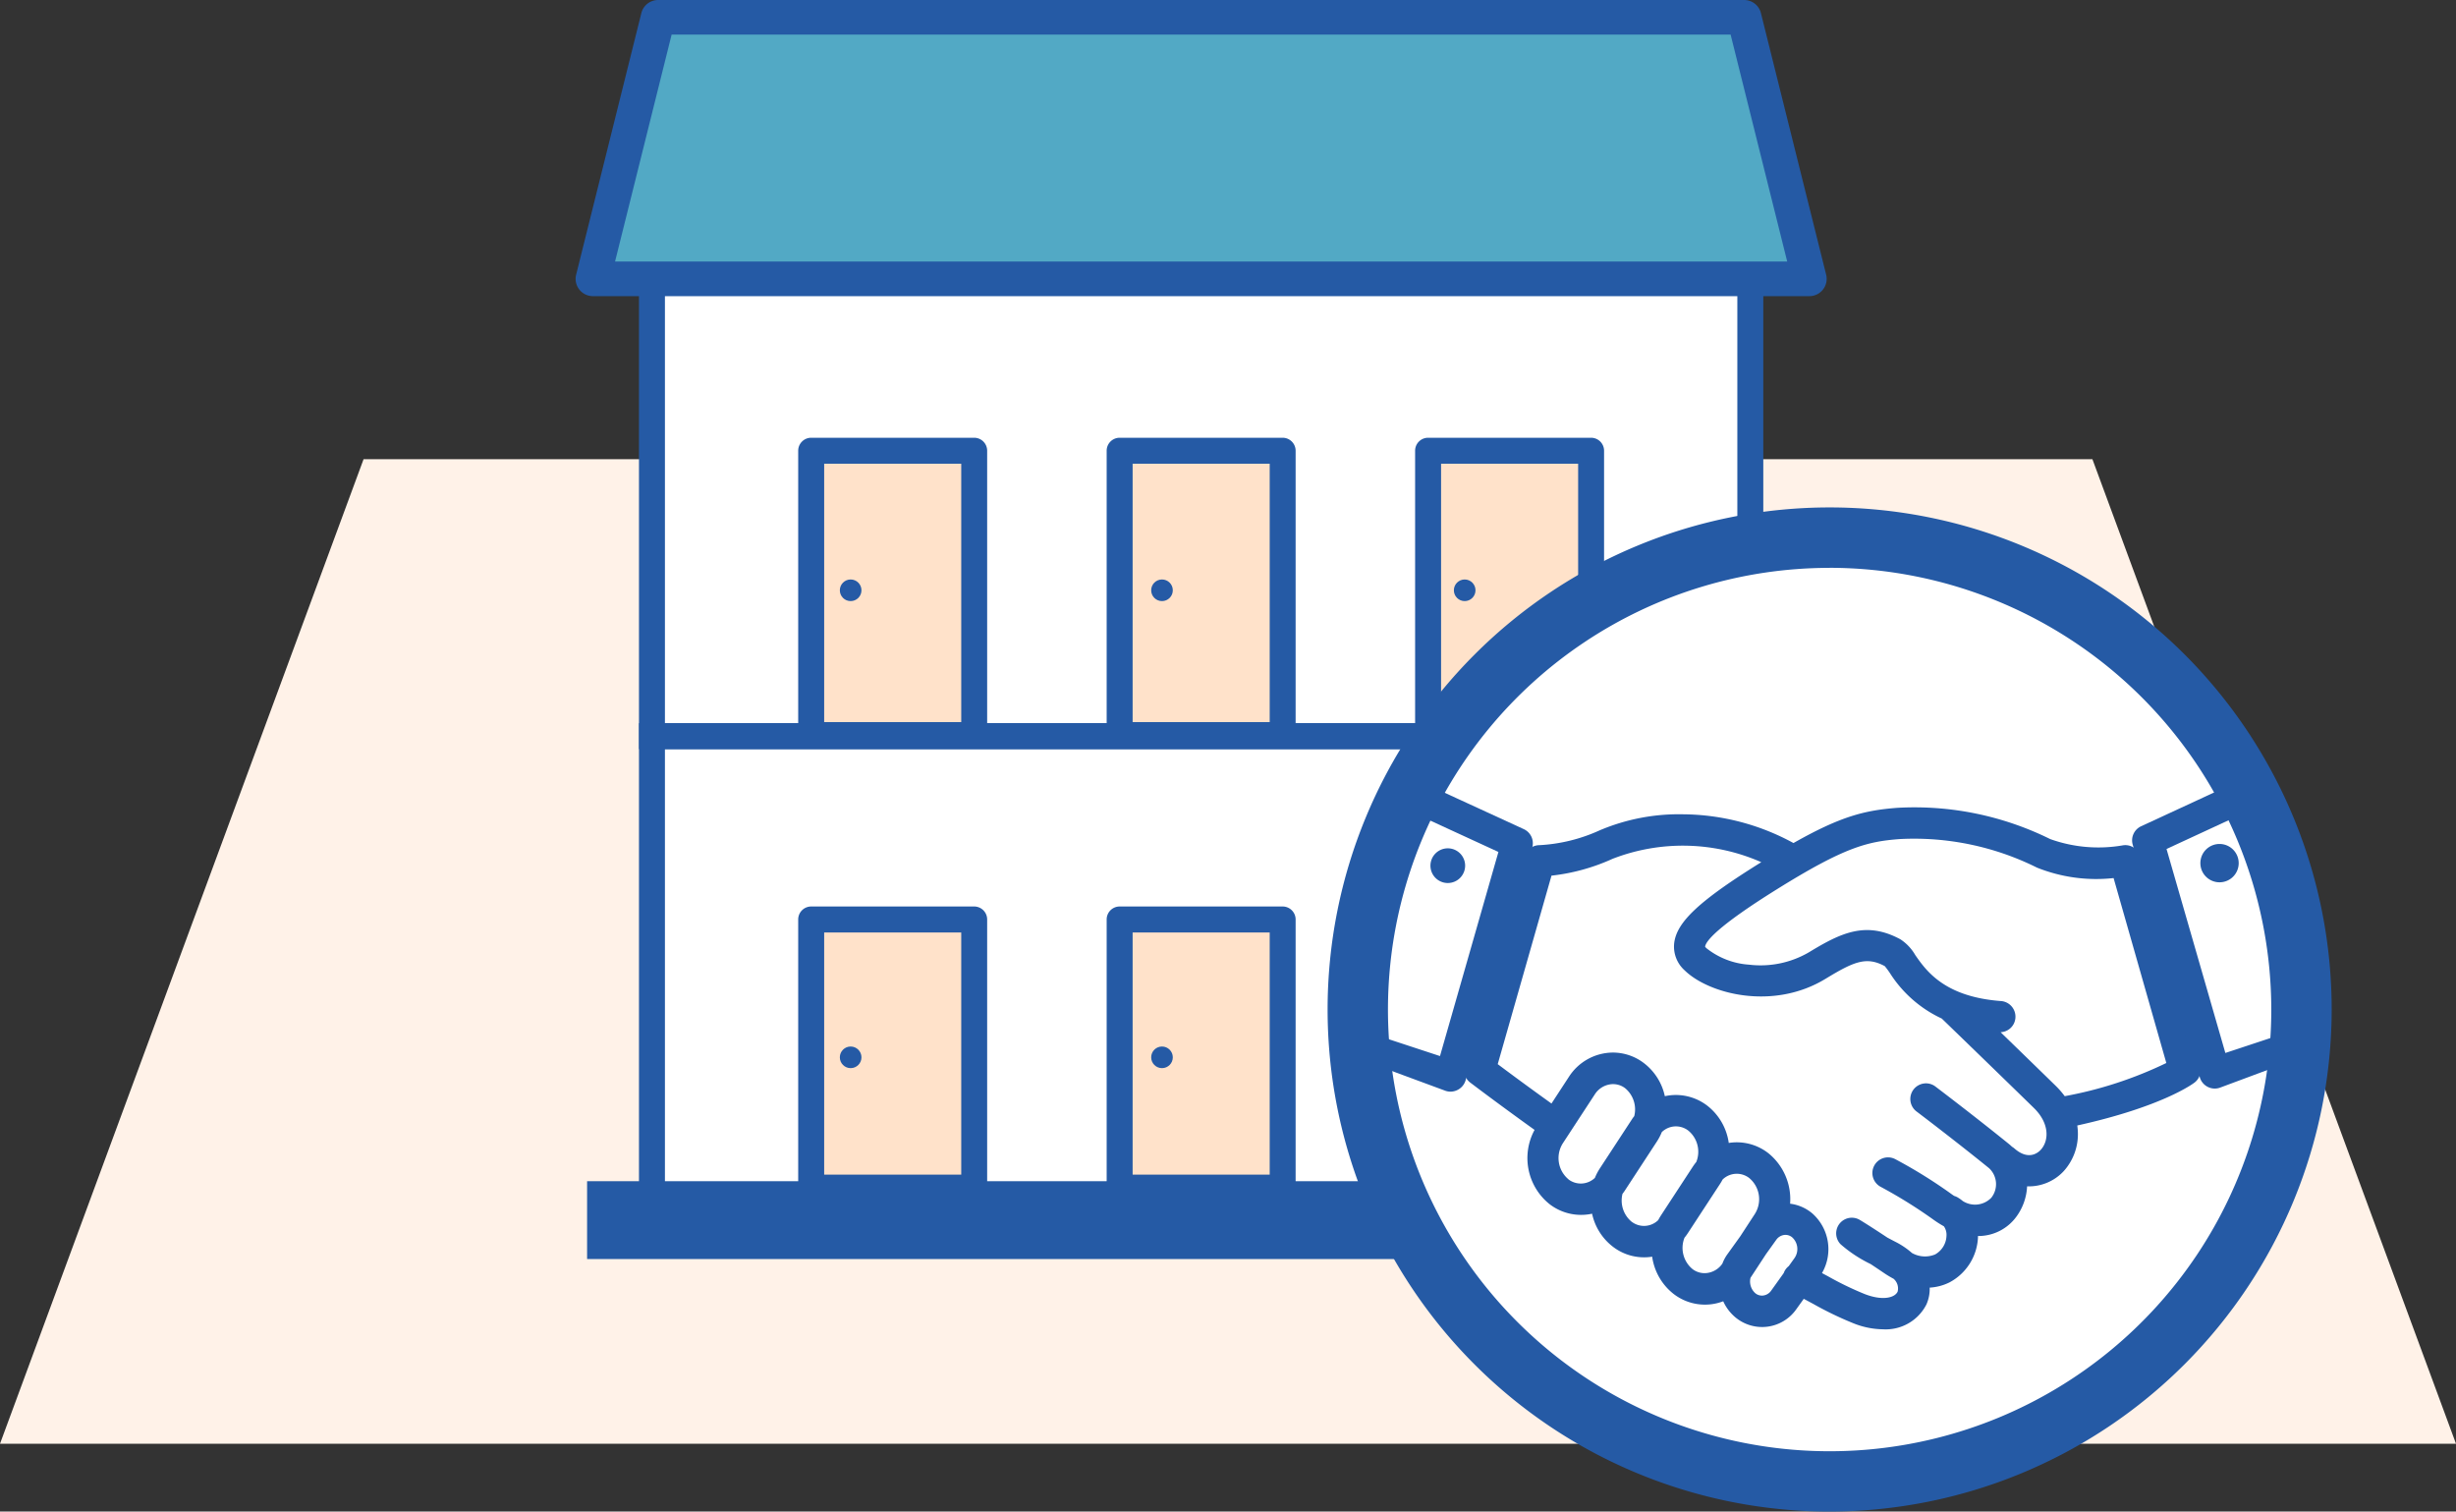 <svg xmlns="http://www.w3.org/2000/svg" width="207.852" height="127.917" viewBox="0 0 207.852 127.917">
  <rect x="0" y="0" width="207.852" height="127.917" fill="#333333" stroke="none"/>
  <g id="img_owner02" transform="translate(-653.828 -3079.932)">
    <g id="グループ_4099" data-name="グループ 4099" transform="translate(653.828 3118.79)">
      <path id="パス_3460" data-name="パス 3460" d="M942.852,326.32H735L765.77,243H912.081Z" transform="translate(-735 -243)" fill="#fff2e8"/>
    </g>
    <g id="グループ_4101" data-name="グループ 4101" transform="translate(702.543 3079.932)">
      <g id="グループ_4041" data-name="グループ 4041" transform="translate(0 0)">
        <g id="グループ_4034" data-name="グループ 4034">
          <g id="グループ_4021" data-name="グループ 4021" transform="translate(6.46 20.931)">
            <rect id="長方形_5654" data-name="長方形 5654" width="92.955" height="80.44" fill="#fff"/>
          </g>
          <g id="グループ_4022" data-name="グループ 4022" transform="translate(5.362 19.833)">
            <path id="パス_3810" data-name="パス 3810" d="M1515.426,231.661h-95.151V188.1h95.151Zm-92.955-2.2h90.759V190.293h-90.759Z" transform="translate(-1420.275 -188.097)" fill="#255aa5"/>
          </g>
          <g id="グループ_4023" data-name="グループ 4023">
            <path id="パス_3811" data-name="パス 3811" d="M1517.9,185.134H1414.949L1420.468,163h91.91Z" transform="translate(-1413.485 -161.536)" fill="#52a9c5"/>
            <path id="パス_3812" data-name="パス 3812" d="M1517.36,186.062H1414.413a1.463,1.463,0,0,1-1.42-1.818l5.518-22.134a1.463,1.463,0,0,1,1.42-1.11h91.91a1.464,1.464,0,0,1,1.421,1.11l5.519,22.134a1.463,1.463,0,0,1-1.421,1.818Zm-101.074-2.928h99.2l-4.789-19.206h-89.623Z" transform="translate(-1412.949 -161)" fill="#255aa5"/>
          </g>
          <g id="グループ_4027" data-name="グループ 4027" transform="translate(18.839 37.047)">
            <g id="グループ_4024" data-name="グループ 4024">
              <rect id="長方形_5655" data-name="長方形 5655" width="13.791" height="24.067" transform="translate(1.098 1.098)" fill="#ffe2ca"/>
              <path id="パス_3813" data-name="パス 3813" d="M1453.578,237.88h-13.792a1.1,1.1,0,0,1-1.1-1.1V212.715a1.1,1.1,0,0,1,1.1-1.1h13.792a1.1,1.1,0,0,1,1.1,1.1v24.068A1.1,1.1,0,0,1,1453.578,237.88Zm-12.694-2.2h11.6V213.813h-11.6Z" transform="translate(-1438.688 -211.617)" fill="#255aa5"/>
            </g>
            <g id="グループ_4025" data-name="グループ 4025" transform="translate(26.105)">
              <rect id="長方形_5656" data-name="長方形 5656" width="13.791" height="24.067" transform="translate(1.098 1.098)" fill="#ffe2ca"/>
              <path id="パス_3814" data-name="パス 3814" d="M1489.245,237.88h-13.792a1.1,1.1,0,0,1-1.1-1.1V212.715a1.1,1.1,0,0,1,1.1-1.1h13.792a1.1,1.1,0,0,1,1.1,1.1v24.068A1.1,1.1,0,0,1,1489.245,237.88Zm-12.694-2.2h11.6V213.813h-11.6Z" transform="translate(-1474.355 -211.617)" fill="#255aa5"/>
            </g>
            <g id="グループ_4026" data-name="グループ 4026" transform="translate(52.21)">
              <rect id="長方形_5657" data-name="長方形 5657" width="13.791" height="24.067" transform="translate(1.099 1.098)" fill="#ffe2ca"/>
              <path id="パス_3815" data-name="パス 3815" d="M1524.91,237.88h-13.792a1.1,1.1,0,0,1-1.1-1.1V212.715a1.1,1.1,0,0,1,1.1-1.1h13.792a1.1,1.1,0,0,1,1.1,1.1v24.068A1.1,1.1,0,0,1,1524.91,237.88Zm-12.694-2.2h11.6V213.813h-11.6Z" transform="translate(-1510.021 -211.617)" fill="#255aa5"/>
            </g>
          </g>
          <g id="グループ_4028" data-name="グループ 4028" transform="translate(5.362 61.201)">
            <path id="パス_3816" data-name="パス 3816" d="M1515.426,285.746h-95.151V244.617h95.151Zm-92.955-2.2h90.759V246.813h-90.759Z" transform="translate(-1420.275 -244.617)" fill="#255aa5"/>
          </g>
          <g id="グループ_4032" data-name="グループ 4032" transform="translate(18.839 76.714)">
            <g id="グループ_4029" data-name="グループ 4029">
              <rect id="長方形_5658" data-name="長方形 5658" width="13.791" height="22.689" transform="translate(1.098 1.098)" fill="#ffe2ca"/>
              <path id="パス_3817" data-name="パス 3817" d="M1453.578,290.7h-13.792a1.1,1.1,0,0,1-1.1-1.1V266.91a1.1,1.1,0,0,1,1.1-1.1h13.792a1.1,1.1,0,0,1,1.1,1.1V289.6A1.1,1.1,0,0,1,1453.578,290.7Zm-12.694-2.2h11.6V268.008h-11.6Z" transform="translate(-1438.688 -265.812)" fill="#255aa5"/>
            </g>
            <g id="グループ_4030" data-name="グループ 4030" transform="translate(26.105)">
              <path id="パス_3860" data-name="パス 3860" d="M0,0H13.791V22.689H0Z" transform="translate(1.098 1.098)" fill="#ffe2ca"/>
              <path id="パス_3818" data-name="パス 3818" d="M1489.245,290.7h-13.792a1.1,1.1,0,0,1-1.1-1.1V266.91a1.1,1.1,0,0,1,1.1-1.1h13.792a1.1,1.1,0,0,1,1.1,1.1V289.6A1.1,1.1,0,0,1,1489.245,290.7Zm-12.694-2.2h11.6V268.008h-11.6Z" transform="translate(-1474.355 -265.812)" fill="#255aa5"/>
            </g>
            <g id="グループ_4031" data-name="グループ 4031" transform="translate(52.21)">
              <rect id="長方形_5660" data-name="長方形 5660" width="13.791" height="22.689" transform="translate(1.099 1.098)" fill="#fff"/>
              <path id="パス_3819" data-name="パス 3819" d="M1524.91,290.7h-13.792a1.1,1.1,0,0,1-1.1-1.1V266.91a1.1,1.1,0,0,1,1.1-1.1h13.792a1.1,1.1,0,0,1,1.1,1.1V289.6A1.1,1.1,0,0,1,1524.91,290.7Zm-12.694-2.2h11.6V268.008h-11.6Z" transform="translate(-1510.021 -265.812)" fill="#255aa5"/>
            </g>
          </g>
          <g id="グループ_4033" data-name="グループ 4033" transform="translate(0.971 99.96)">
            <rect id="長方形_5661" data-name="長方形 5661" width="103.933" height="6.587" fill="#255aa5"/>
          </g>
        </g>
        <g id="グループ_4035" data-name="グループ 4035" transform="translate(22.361 49.038)">
          <ellipse id="楕円形_31" data-name="楕円形 31" cx="0.915" cy="0.915" rx="0.915" ry="0.915" fill="#255aa5"/>
        </g>
        <g id="グループ_4036" data-name="グループ 4036" transform="translate(48.71 49.038)">
          <ellipse id="楕円形_32" data-name="楕円形 32" cx="0.915" cy="0.915" rx="0.915" ry="0.915" fill="#255aa5"/>
        </g>
        <g id="グループ_4037" data-name="グループ 4037" transform="translate(74.327 49.038)">
          <ellipse id="楕円形_33" data-name="楕円形 33" cx="0.915" cy="0.915" rx="0.915" ry="0.915" fill="#255aa5"/>
        </g>
        <g id="グループ_4038" data-name="グループ 4038" transform="translate(22.361 88.562)">
          <ellipse id="楕円形_34" data-name="楕円形 34" cx="0.915" cy="0.915" rx="0.915" ry="0.915" fill="#255aa5"/>
        </g>
        <g id="グループ_4039" data-name="グループ 4039" transform="translate(48.71 88.562)">
          <ellipse id="楕円形_35" data-name="楕円形 35" cx="0.915" cy="0.915" rx="0.915" ry="0.915" fill="#255aa5"/>
        </g>
        <g id="グループ_4040" data-name="グループ 4040" transform="translate(74.327 88.562)">
          <ellipse id="楕円形_36" data-name="楕円形 36" cx="0.915" cy="0.915" rx="0.915" ry="0.915" fill="#255aa5"/>
        </g>
      </g>
      <g id="グループ_4063" data-name="グループ 4063" transform="translate(63.64 42.941)">
        <g id="グループ_4046" data-name="グループ 4046" transform="translate(1.201 1.201)">
          <g id="グループ_4043" data-name="グループ 4043" transform="translate(1.354 1.354)">
            <g id="グループ_4042" data-name="グループ 4042">
              <ellipse id="楕円形_37" data-name="楕円形 37" cx="39.933" cy="39.933" rx="39.933" ry="39.933" fill="#fff"/>
            </g>
          </g>
          <g id="グループ_4045" data-name="グループ 4045">
            <g id="グループ_4044" data-name="グループ 4044">
              <path id="パス_3820" data-name="パス 3820" d="M1543.932,334.218a41.287,41.287,0,1,1,41.286-41.287A41.333,41.333,0,0,1,1543.932,334.218Zm0-79.866a38.579,38.579,0,1,0,38.579,38.579A38.623,38.623,0,0,0,1543.932,254.353Z" transform="translate(-1502.645 -251.645)" fill="#255aa5"/>
            </g>
          </g>
        </g>
        <g id="グループ_4060" data-name="グループ 4060" transform="translate(0.899 22.603)">
          <g id="グループ_4049" data-name="グループ 4049" transform="translate(10.645 2.756)">
            <g id="グループ_4047" data-name="グループ 4047" transform="translate(0.381 0.38)">
              <path id="パス_3821" data-name="パス 3821" d="M1569.076,279a.681.681,0,0,0-.781-.483,12.588,12.588,0,0,1-6.493-.583,25.187,25.187,0,0,0-12.579-2.591c-2.727.2-4.783.726-8.88,3.082-.022-.016-.044-.03-.067-.044a19.149,19.149,0,0,0-9.257-2.485,16.65,16.65,0,0,0-6.812,1.3,14.539,14.539,0,0,1-5.355,1.31.679.679,0,0,0-.654.494l-5.055,17.72a.681.681,0,0,0,.242.727c.024.019,2.39,1.823,5.91,4.336l-.12.184a4.372,4.372,0,0,0,.917,5.764,3.66,3.66,0,0,0,3.742.47,4.235,4.235,0,0,0,1.6,3.116,3.691,3.691,0,0,0,2.267.783,3.653,3.653,0,0,0,1.271-.231,4.275,4.275,0,0,0,1.612,3.457,3.667,3.667,0,0,0,4.187.238,3.224,3.224,0,0,0,1.047,1.743,2.888,2.888,0,0,0,4.266-.568l.942-1.314c.478.25.91.482,1.3.693a28.326,28.326,0,0,0,3.323,1.6,6.287,6.287,0,0,0,2.273.469,3.2,3.2,0,0,0,3.07-1.719,2.694,2.694,0,0,0,.118-1.826,3.739,3.739,0,0,0,2.132-.355,3.884,3.884,0,0,0,2.06-3.289,3.549,3.549,0,0,0-.051-.758,4.181,4.181,0,0,0,.661.056,3.413,3.413,0,0,0,2.771-1.379,4.092,4.092,0,0,0,.753-2.93,3.311,3.311,0,0,0,3.3-.977,4.019,4.019,0,0,0,1.022-2.934,4.508,4.508,0,0,0-.167-.987c7.512-1.575,10.178-3.559,10.291-3.645a.68.68,0,0,0,.241-.727Zm-48.153,27.652a2.988,2.988,0,0,1-.607-3.941l2.7-4.13a2.467,2.467,0,0,1,2.05-1.16,2.345,2.345,0,0,1,1.437.5,2.961,2.961,0,0,1,.964,3.168,3.759,3.759,0,0,0-.244.334l-2.7,4.13a4.211,4.211,0,0,0-.415.823,2.416,2.416,0,0,1-1.747.776A2.345,2.345,0,0,1,1520.923,306.653Zm5.346,3.586a2.959,2.959,0,0,1-.964-3.168,4.075,4.075,0,0,0,.244-.334l2.7-4.13a4.235,4.235,0,0,0,.415-.824,2.415,2.415,0,0,1,1.747-.776,2.347,2.347,0,0,1,1.437.5,2.976,2.976,0,0,1,.843,3.5,4.184,4.184,0,0,0-.318.423l-2.7,4.131a4.372,4.372,0,0,0-.24.42,2.41,2.41,0,0,1-1.727.757A2.342,2.342,0,0,1,1526.269,310.238Zm6.588,4.509a2.344,2.344,0,0,1-1.437-.5,2.974,2.974,0,0,1-.842-3.5,4.335,4.335,0,0,0,.318-.423l2.7-4.131a4.079,4.079,0,0,0,.24-.42,2.411,2.411,0,0,1,1.728-.757,2.342,2.342,0,0,1,1.437.5,2.986,2.986,0,0,1,.607,3.941l-1.228,1.878-1.076,1.5a3.216,3.216,0,0,0-.4.765A2.469,2.469,0,0,1,1532.857,314.747Zm6.127,1.2a1.587,1.587,0,0,1-1.29.693,1.52,1.52,0,0,1-.991-.374,1.968,1.968,0,0,1-.576-2.057l1.375-2.107.875-1.22a1.588,1.588,0,0,1,1.291-.694,1.523,1.523,0,0,1,.991.374,1.991,1.991,0,0,1,.295,2.636l-.538.75a.682.682,0,0,0-.248.27.64.64,0,0,0-.056.154Zm22.76-11.856a2.1,2.1,0,0,1-3.113-.067.693.693,0,0,0-.167-.107,3.714,3.714,0,0,0-.3-.269c-2.854-2.311-6.16-4.817-6.194-4.843a.68.68,0,1,0-.822,1.085c.032.025,3.322,2.518,6.159,4.815a2.507,2.507,0,0,1,.294,3.393c-.728.962-1.941,1.084-3.343.38a2.622,2.622,0,0,0-.325-.232.674.674,0,0,0-.239-.09c-.1-.064-.2-.132-.3-.2a41.412,41.412,0,0,0-4.73-2.943.68.68,0,0,0-.615,1.214,41.07,41.07,0,0,1,4.559,2.84,8.594,8.594,0,0,0,.88.549,1.806,1.806,0,0,1,.463,1.335,2.544,2.544,0,0,1-1.315,2.13,2.918,2.918,0,0,1-2.61-.153,5.85,5.85,0,0,0-1.316-.905q-.412-.212-.754-.4c-1.637-1.087-2.286-1.469-2.317-1.488a.68.68,0,0,0-.835,1.057,11.223,11.223,0,0,0,2.448,1.6c.333.221.706.471,1.123.753a8.174,8.174,0,0,0,.85.506,1.72,1.72,0,0,1,.536,1.868c-.361.8-1.644,1.309-3.609.542a27.256,27.256,0,0,1-3.173-1.536c-.349-.188-.729-.392-1.147-.612l.227-.316a3.374,3.374,0,0,0-.522-4.469,2.862,2.862,0,0,0-2.215-.674,4.338,4.338,0,0,0-1.494-4.412,3.694,3.694,0,0,0-2.267-.783,3.642,3.642,0,0,0-1.271.231,4.275,4.275,0,0,0-1.613-3.457,3.66,3.66,0,0,0-3.742-.47,4.236,4.236,0,0,0-1.6-3.116,3.693,3.693,0,0,0-2.267-.783,3.826,3.826,0,0,0-3.189,1.776l-1.833,2.808c-2.677-1.91-4.673-3.4-5.461-4l4.792-16.8a16.3,16.3,0,0,0,5.4-1.409,17.159,17.159,0,0,1,14.208.8q-.5.305-1.047.643c-4.963,3.091-6.871,4.817-7.037,6.37a2.076,2.076,0,0,0,.7,1.762c1.91,1.858,6.973,3.148,11.131.621,2.51-1.524,3.81-2.083,5.737-1.039a4.011,4.011,0,0,1,.569.721,9.679,9.679,0,0,0,4.234,3.689c.68.658,5.045,4.88,7.884,7.654C1562.769,301.235,1562.675,303.084,1561.744,304.091Zm1.284-4.27a6.126,6.126,0,0,0-.927-1.141c-1.835-1.792-4.3-4.188-6.009-5.838a16.968,16.968,0,0,0,1.685.209.681.681,0,1,0,.1-1.357c-5.091-.378-6.742-2.746-7.73-4.161a3.476,3.476,0,0,0-1.035-1.137c-2.62-1.421-4.509-.5-7.093,1.071a8.767,8.767,0,0,1-5.486,1.147,7.113,7.113,0,0,1-3.988-1.58.744.744,0,0,1-.3-.642c.143-1.319,3.724-3.691,6.4-5.36,5.811-3.619,7.8-4.116,10.673-4.33a23.912,23.912,0,0,1,11.914,2.472,13.271,13.271,0,0,0,6.692.775l4.752,16.659C1571.722,297.176,1568.851,298.628,1563.028,299.821Z" transform="translate(-1512.855 -275.022)" fill="#255aa5"/>
              <path id="パス_3822" data-name="パス 3822" d="M1547.944,318.466a6.56,6.56,0,0,1-2.368-.487,28.31,28.31,0,0,1-3.351-1.618c-.338-.181-.7-.378-1.1-.586l-.81,1.129a3.152,3.152,0,0,1-4.647.615,3.427,3.427,0,0,1-1.041-1.554,3.981,3.981,0,0,1-4.184-.42,4.509,4.509,0,0,1-1.707-3.308,3.943,3.943,0,0,1-3.444-.7,4.46,4.46,0,0,1-1.672-2.956,3.954,3.954,0,0,1-3.674-.631,4.636,4.636,0,0,1-.995-6.087c-3.42-2.445-5.7-4.19-5.718-4.2a.934.934,0,0,1-.331-1l5.056-17.72a.944.944,0,0,1,.905-.684,14.349,14.349,0,0,0,5.248-1.287,16.847,16.847,0,0,1,6.733-1.324h.192a19.39,19.39,0,0,1,9.322,2.487c4.066-2.324,6.108-2.834,8.859-3.039a25.467,25.467,0,0,1,12.706,2.613,12.341,12.341,0,0,0,6.334.566.937.937,0,0,1,1.082.667l5.055,17.72a.936.936,0,0,1-.336,1.008c-.109.084-2.754,2.056-10.128,3.635a4.771,4.771,0,0,1,.108.774,4.281,4.281,0,0,1-1.092,3.125,3.588,3.588,0,0,1-3.2,1.128,4.35,4.35,0,0,1-.835,2.76,3.632,3.632,0,0,1-3.337,1.467,3.712,3.712,0,0,1,.011.467,4.149,4.149,0,0,1-2.2,3.512,3.981,3.981,0,0,1-1.921.408,2.914,2.914,0,0,1-.208,1.646A3.489,3.489,0,0,1,1547.944,318.466Zm-6.981-3.367.2.1c.48.25.913.483,1.306.695a27.963,27.963,0,0,0,3.3,1.591,6.019,6.019,0,0,0,2.177.451,2.954,2.954,0,0,0,2.832-1.565,2.447,2.447,0,0,0,.1-1.648l-.1-.375.385.044a3.486,3.486,0,0,0,1.983-.328,3.616,3.616,0,0,0,1.917-3.065,3.264,3.264,0,0,0-.047-.7l-.065-.364.365.06a3.167,3.167,0,0,0,3.18-1.222,3.829,3.829,0,0,0,.7-2.739l-.048-.384.375.1a3.067,3.067,0,0,0,3.04-.9,3.751,3.751,0,0,0,.953-2.742,4.225,4.225,0,0,0-.157-.93l-.078-.271.276-.058c7.463-1.564,10.078-3.513,10.187-3.6a.421.421,0,0,0,.148-.446l-5.054-17.721a.411.411,0,0,0-.479-.3,12.752,12.752,0,0,1-6.65-.6,24.906,24.906,0,0,0-12.451-2.568c-2.7.2-4.7.708-8.77,3.048l-.15.086-.139-.1a18.879,18.879,0,0,0-9.166-2.477,16.658,16.658,0,0,0-6.7,1.276,14.737,14.737,0,0,1-5.465,1.334.42.42,0,0,0-.4.3l-5.055,17.72a.418.418,0,0,0,.148.447c.022.017,2.377,1.815,5.9,4.332l.2.146-.255.393a4.1,4.1,0,0,0,.856,5.413,3.431,3.431,0,0,0,3.476.437l.345-.151.023.376a3.965,3.965,0,0,0,1.5,2.924,3.422,3.422,0,0,0,3.287.514l.359-.133-.005.383a4.01,4.01,0,0,0,1.511,3.245,3.456,3.456,0,0,0,3.891.221l.311-.187.081.353a2.939,2.939,0,0,0,.96,1.6,2.644,2.644,0,0,0,1.7.632,2.672,2.672,0,0,0,2.183-1.151Zm6.985,2.007a5.214,5.214,0,0,1-1.877-.395,27.676,27.676,0,0,1-3.2-1.547c-.351-.19-.73-.393-1.146-.612l-.266-.141.4-.561a3.108,3.108,0,0,0-.478-4.116,2.683,2.683,0,0,0-2.015-.614l-.371.044.086-.365a4.1,4.1,0,0,0-1.4-4.144,3.422,3.422,0,0,0-3.288-.514l-.359.133.005-.383a4.01,4.01,0,0,0-1.511-3.245,3.429,3.429,0,0,0-3.475-.437l-.344.151-.024-.376a3.967,3.967,0,0,0-1.5-2.924,3.435,3.435,0,0,0-2.107-.728,3.564,3.564,0,0,0-2.97,1.658l-1.984,3.037-.222-.159c-2.726-1.947-4.73-3.447-5.466-4l-.143-.108,4.892-17.151.183-.014a15.934,15.934,0,0,0,5.309-1.386,17.476,17.476,0,0,1,14.434.8l.419.213-.4.244c-.334.2-.682.417-1.043.642-4.821,3-6.76,4.732-6.916,6.175a1.828,1.828,0,0,0,.624,1.546c1.85,1.8,6.764,3.043,10.811.585,2.541-1.545,3.961-2.151,6-1.046a3.016,3.016,0,0,1,.65.789,9.42,9.42,0,0,0,4.134,3.611l.077.051c.68.658,5.046,4.88,7.885,7.655,1.738,1.7,1.62,3.7.6,4.8a2.373,2.373,0,0,1-3.477-.047.42.42,0,0,0-.1-.066l-.079-.056a3.1,3.1,0,0,0-.274-.248c-2.613-2.118-5.6-4.392-6.171-4.826a.424.424,0,0,0-.6.069.419.419,0,0,0,.082.585c.587.445,3.56,2.711,6.164,4.821a2.772,2.772,0,0,1,.339,3.755c-.8,1.059-2.137,1.225-3.67.455a3.69,3.69,0,0,0-.345-.242.4.4,0,0,0-.145-.055l-.1-.038c-.1-.066-.208-.136-.314-.211a41.26,41.26,0,0,0-4.7-2.923.418.418,0,0,0-.378.746,40.818,40.818,0,0,1,4.592,2.859,8.252,8.252,0,0,0,.854.533l.061.045a2.081,2.081,0,0,1,.539,1.532,2.809,2.809,0,0,1-1.459,2.353,3.187,3.187,0,0,1-2.84-.15l-.066-.045a5.618,5.618,0,0,0-1.257-.864q-.415-.214-.76-.4c-1.674-1.111-2.319-1.488-2.325-1.492a.418.418,0,0,0-.514.649,11.18,11.18,0,0,0,2.385,1.547c.352.233.727.484,1.144.766a8.388,8.388,0,0,0,.823.49l.069.051a1.989,1.989,0,0,1,.586,2.158A2.127,2.127,0,0,1,1547.947,317.106Zm-5.714-2.878c.316.167.609.324.883.472a27.129,27.129,0,0,0,3.144,1.522c1.8.7,2.961.283,3.274-.406a1.449,1.449,0,0,0-.456-1.547,8.417,8.417,0,0,1-.837-.5c-.417-.281-.789-.531-1.121-.751a11.3,11.3,0,0,1-2.493-1.632.942.942,0,0,1,1.156-1.465s.637.369,2.331,1.495c.207.11.455.243.728.384a6.138,6.138,0,0,1,1.343.918,2.63,2.63,0,0,0,2.345.138,2.265,2.265,0,0,0,1.171-1.905,1.569,1.569,0,0,0-.36-1.113,9.117,9.117,0,0,1-.873-.547,40.379,40.379,0,0,0-4.525-2.819.943.943,0,0,1,.851-1.683,42.032,42.032,0,0,1,4.763,2.963c.084.059.169.116.254.17a.932.932,0,0,1,.276.114,2.923,2.923,0,0,1,.356.254c1.254.623,2.325.513,2.966-.336a2.24,2.24,0,0,0-.25-3.032c-2.6-2.1-5.568-4.365-6.136-4.8a.943.943,0,1,1,1.123-1.515c.59.448,3.582,2.725,6.2,4.848.1.082.2.167.285.256a.887.887,0,0,1,.186.127,1.838,1.838,0,0,0,2.746.086h0c.845-.914.916-2.606-.583-4.073-2.8-2.732-7.073-6.868-7.851-7.621a10,10,0,0,1-4.3-3.759,5.5,5.5,0,0,0-.493-.648c-1.8-.976-2.988-.463-5.461,1.041-4.27,2.593-9.479,1.258-11.45-.658a2.333,2.333,0,0,1-.781-1.979c.181-1.667,2.055-3.384,7.162-6.564q.327-.2.641-.4a16.881,16.881,0,0,0-13.555-.582,16.543,16.543,0,0,1-5.306,1.417l-4.693,16.454c.8.606,2.639,1.974,5.089,3.727l1.685-2.579a4.082,4.082,0,0,1,3.409-1.9,3.954,3.954,0,0,1,2.426.836,4.456,4.456,0,0,1,1.672,2.956,3.951,3.951,0,0,1,3.674.63,4.509,4.509,0,0,1,1.707,3.308,3.945,3.945,0,0,1,3.444.7,4.607,4.607,0,0,1,1.656,4.337h.023a3.171,3.171,0,0,1,2.038.756,3.639,3.639,0,0,1,.566,4.822Zm-4.527,2.686a1.78,1.78,0,0,1-1.161-.435,2.24,2.24,0,0,1-.657-2.333l.031-.068,1.375-2.106.881-1.23a1.833,1.833,0,0,1,2.664-.368,2.258,2.258,0,0,1,.339,2.989l-.612.821a.414.414,0,0,0-.153.164.443.443,0,0,0-.034.1l-.042.092-1.128,1.574A1.848,1.848,0,0,1,1537.706,316.914Zm-1.327-2.583a1.712,1.712,0,0,0,.5,1.747,1.3,1.3,0,0,0,1.9-.273l1.1-1.535a.923.923,0,0,1,.064-.159.935.935,0,0,1,.3-.341l.51-.712a1.723,1.723,0,0,0-.251-2.283,1.3,1.3,0,0,0-1.9.273l-.875,1.22Zm-3.508.689a2.6,2.6,0,0,1-1.6-.554,3.236,3.236,0,0,1-.924-3.812l.042-.067a3.605,3.605,0,0,0,.3-.4l2.7-4.131a4.24,4.24,0,0,0,.224-.393l.046-.065a2.646,2.646,0,0,1,3.512-.282,3.25,3.25,0,0,1,.667,4.292l-1.227,1.879L1535.527,313a2.948,2.948,0,0,0-.371.7A2.74,2.74,0,0,1,1532.871,315.021Zm-2.055-4.123a2.7,2.7,0,0,0,.778,3.154,2.087,2.087,0,0,0,1.278.445,2.209,2.209,0,0,0,1.821-1.028,3,3,0,0,1,.409-.771l1.076-1.5,1.221-1.869a2.721,2.721,0,0,0-.547-3.59,2.114,2.114,0,0,0-2.79.2,4.457,4.457,0,0,1-.236.409l-2.7,4.13A4.067,4.067,0,0,1,1530.816,310.9Zm-3.1.115a2.607,2.607,0,0,1-1.6-.555h0a3.209,3.209,0,0,1-1.055-3.45l.047-.091a3.685,3.685,0,0,0,.229-.311l2.7-4.131a3.882,3.882,0,0,0,.389-.773l.056-.087a2.649,2.649,0,0,1,3.533-.3,3.235,3.235,0,0,1,.924,3.812l-.042.067a3.764,3.764,0,0,0-.3.4l-2.7,4.129a4.147,4.147,0,0,0-.224.394l-.046.065A2.659,2.659,0,0,1,1527.718,311.013Zm-1.277-.97a2.11,2.11,0,0,0,2.79-.2,4.377,4.377,0,0,1,.236-.409l2.7-4.13a4.192,4.192,0,0,1,.313-.42,2.7,2.7,0,0,0-.778-3.152,2.109,2.109,0,0,0-2.8.211,4.448,4.448,0,0,1-.422.823l-2.7,4.13c-.071.108-.147.213-.226.313a2.68,2.68,0,0,0,.886,2.838Zm-4.068-2.615a2.6,2.6,0,0,1-1.6-.555h0a3.251,3.251,0,0,1-.666-4.293l2.7-4.13a2.728,2.728,0,0,1,2.269-1.279,2.6,2.6,0,0,1,1.6.555,3.208,3.208,0,0,1,1.055,3.45l-.047.09a3.536,3.536,0,0,0-.229.313l-2.7,4.13a4.044,4.044,0,0,0-.389.773l-.055.087A2.654,2.654,0,0,1,1522.373,307.427Zm-1.276-.97a2.11,2.11,0,0,0,2.8-.212,4.475,4.475,0,0,1,.422-.824l2.7-4.13c.071-.109.147-.213.225-.314a2.675,2.675,0,0,0-.885-2.837,2.088,2.088,0,0,0-1.278-.446,2.208,2.208,0,0,0-1.831,1.041l-2.7,4.13a2.722,2.722,0,0,0,.549,3.591Zm41.818-6.331-.1-.154a5.888,5.888,0,0,0-.888-1.092c-1.834-1.792-4.3-4.188-6.008-5.837l-.617-.6.846.15a16.69,16.69,0,0,0,1.659.206.411.411,0,0,0,.3-.1.418.418,0,0,0-.241-.734c-5.216-.387-6.911-2.819-7.926-4.272a3.356,3.356,0,0,0-.945-1.059c-2.5-1.356-4.25-.5-6.832,1.066a9.04,9.04,0,0,1-5.651,1.182,7.372,7.372,0,0,1-4.143-1.652,1.011,1.011,0,0,1-.376-.858c.119-1.106,2.132-2.819,6.526-5.555,5.86-3.649,7.875-4.15,10.792-4.368a24.25,24.25,0,0,1,12.044,2.5,13.113,13.113,0,0,0,6.551.752l.222-.027L1573,296.744l-.174.1c-.974.575-3.875,2.043-9.735,3.243Zm-6.04-6.891c1.653,1.6,3.79,3.675,5.422,5.27a6.555,6.555,0,0,1,.868,1.035,32.882,32.882,0,0,0,9.224-3.044l-4.635-16.249a13.433,13.433,0,0,1-6.609-.821,23.664,23.664,0,0,0-11.787-2.45c-2.828.211-4.792.7-10.554,4.291-4.073,2.536-6.187,4.273-6.281,5.166-.007.063-.022.191.219.425a6.832,6.832,0,0,0,3.834,1.508,8.507,8.507,0,0,0,5.321-1.11c2.582-1.568,4.618-2.562,7.354-1.077a3.618,3.618,0,0,1,1.121,1.212c.964,1.384,2.571,3.686,7.539,4.056a.943.943,0,0,1-.14,1.881Q1557.316,293.29,1556.875,293.235Z" transform="translate(-1512.867 -275.034)" fill="#255aa5"/>
            </g>
            <g id="グループ_4048" data-name="グループ 4048">
              <path id="パス_3823" data-name="パス 3823" d="M1547.949,318.59a6.683,6.683,0,0,1-2.413-.494,28.593,28.593,0,0,1-3.35-1.617c-.321-.173-.658-.354-1.021-.544l-.749,1.044a3.27,3.27,0,0,1-4.822.636,3.54,3.54,0,0,1-1.032-1.479,4.089,4.089,0,0,1-4.187-.49,4.618,4.618,0,0,1-1.743-3.252,4.069,4.069,0,0,1-3.41-.756,4.558,4.558,0,0,1-1.7-2.892,4.1,4.1,0,0,1-3.65-.693,4.759,4.759,0,0,1-1.082-6.15c-3.411-2.441-5.615-4.125-5.629-4.137a1.052,1.052,0,0,1-.371-1.131l5.053-17.72a1.066,1.066,0,0,1,1.021-.771,14.276,14.276,0,0,0,5.2-1.276,17.109,17.109,0,0,1,6.973-1.334,19.512,19.512,0,0,1,9.323,2.471c4.047-2.308,6.093-2.817,8.849-3.021a25.673,25.673,0,0,1,12.765,2.623,12.242,12.242,0,0,0,6.264.557,1.06,1.06,0,0,1,1.218.752l5.054,17.72a1.056,1.056,0,0,1-.378,1.136c-.109.083-2.748,2.05-10.059,3.632a4.7,4.7,0,0,1,.084.677,4.39,4.39,0,0,1-1.122,3.212,3.731,3.731,0,0,1-3.167,1.183,4.451,4.451,0,0,1-.862,2.694,3.743,3.743,0,0,1-3.3,1.523c0,.115,0,.23,0,.344a4.279,4.279,0,0,1-2.27,3.615,4.04,4.04,0,0,1-1.827.422h-.011a3,3,0,0,1-.236,1.575A3.606,3.606,0,0,1,1547.949,318.59Zm-7.017-3.638.292.152c.481.251.915.484,1.309.7a27.978,27.978,0,0,0,3.281,1.585,5.907,5.907,0,0,0,2.135.443,2.838,2.838,0,0,0,2.722-1.494,2.333,2.333,0,0,0,.1-1.569l-.15-.543.56.063a3.344,3.344,0,0,0,1.918-.315,3.5,3.5,0,0,0,1.851-2.965,3.067,3.067,0,0,0-.045-.676l-.1-.529.531.085a3.155,3.155,0,0,0,3.068-1.177,3.707,3.707,0,0,0,.679-2.652l-.07-.557.544.141a2.943,2.943,0,0,0,2.924-.866,3.631,3.631,0,0,0,.921-2.653,4.079,4.079,0,0,0-.153-.9l-.112-.393.4-.085c7.436-1.559,10.03-3.492,10.138-3.574a.3.3,0,0,0,.106-.32l-5.054-17.72a.307.307,0,0,0-.343-.212,13.021,13.021,0,0,1-6.722-.612,24.864,24.864,0,0,0-12.393-2.556c-2.681.2-4.671.7-8.719,3.032l-.214.123-.2-.145a18.76,18.76,0,0,0-9.1-2.458,16.2,16.2,0,0,0-6.65,1.266,14.842,14.842,0,0,1-5.515,1.345.3.3,0,0,0-.287.216l-5.054,17.72a.3.3,0,0,0,.107.32c.022.017,2.377,1.815,5.9,4.328l.3.213-.32.49a3.984,3.984,0,0,0,.829,5.253,3.312,3.312,0,0,0,3.355.423l.5-.22.033.547a3.857,3.857,0,0,0,1.456,2.838,3.314,3.314,0,0,0,3.174.5l.523-.193-.009.557a3.893,3.893,0,0,0,1.464,3.148,3.338,3.338,0,0,0,3.757.214l.45-.274.119.514a2.817,2.817,0,0,0,.922,1.536,2.516,2.516,0,0,0,1.623.605,2.551,2.551,0,0,0,2.086-1.1Zm7.019,2.278a5.323,5.323,0,0,1-1.921-.4,27.464,27.464,0,0,1-3.214-1.555l-.138-.073c-.309-.167-.643-.345-1.006-.536l-.389-.2.484-.671a2.983,2.983,0,0,0-.46-3.954,2.529,2.529,0,0,0-1.922-.588l-.544.067.126-.533a3.974,3.974,0,0,0-1.354-4.023,3.305,3.305,0,0,0-3.176-.5l-.521.193.008-.556a3.893,3.893,0,0,0-1.463-3.148,3.315,3.315,0,0,0-3.357-.423l-.5.22-.034-.547a3.853,3.853,0,0,0-1.457-2.838,3.32,3.32,0,0,0-2.034-.7,3.447,3.447,0,0,0-2.87,1.6l-2.051,3.14-.323-.23c-2.589-1.849-4.538-3.3-5.468-4l-.21-.157.073-.252L1519.1,279.5l.266-.02a15.816,15.816,0,0,0,5.27-1.376,17.609,17.609,0,0,1,14.539.806l.608.311-.585.355c-.335.2-.681.417-1.043.641-4.786,2.98-6.709,4.687-6.86,6.087a1.7,1.7,0,0,0,.59,1.449c1.823,1.774,6.672,3,10.666.568,2.581-1.566,4.025-2.18,6.116-1.048a3.058,3.058,0,0,1,.7.836,9.293,9.293,0,0,0,4.078,3.56l.11.074.224.218c1.13,1.093,5.045,4.879,7.661,7.437,1.793,1.752,1.663,3.827.609,4.971h0a2.491,2.491,0,0,1-3.645-.038l-.188-.128a3.241,3.241,0,0,0-.264-.24c-2.82-2.284-6.048-4.73-6.184-4.834a.3.3,0,1,0-.359.477c.135.1,3.361,2.548,6.167,4.823a2.9,2.9,0,0,1,.357,3.919c-.839,1.11-2.232,1.286-3.818.49-.159-.121-.253-.187-.35-.247a.289.289,0,0,0-.107-.04l-.141-.054c-.107-.068-.215-.14-.321-.216a40.5,40.5,0,0,0-4.678-2.91.3.3,0,0,0-.406.13.3.3,0,0,0,.132.4,41.662,41.662,0,0,1,4.608,2.869,8.328,8.328,0,0,0,.841.523l.088.065a2.2,2.2,0,0,1,.575,1.621,2.933,2.933,0,0,1-1.524,2.455,3.3,3.3,0,0,1-2.946-.149l-.1-.065a5.479,5.479,0,0,0-1.229-.846c-.279-.143-.531-.277-.763-.4-1.691-1.124-2.321-1.49-2.327-1.493a.3.3,0,0,0-.387.071.3.3,0,0,0,.019.391,11.047,11.047,0,0,0,2.356,1.525c.363.239.735.489,1.153.772a7.784,7.784,0,0,0,.811.482l.1.076a2.11,2.11,0,0,1,.608,2.289A2.247,2.247,0,0,1,1547.952,317.229Zm-5.537-3.037.626.336.137.073a26.914,26.914,0,0,0,3.131,1.515c1.655.649,2.826.316,3.123-.343a1.332,1.332,0,0,0-.421-1.4,8.628,8.628,0,0,1-.832-.5c-.415-.281-.787-.531-1.12-.751a11.229,11.229,0,0,1-2.513-1.65,1.062,1.062,0,0,1,1.3-1.65s.646.377,2.334,1.5c.2.106.447.238.72.379a6.261,6.261,0,0,1,1.354.923,2.508,2.508,0,0,0,2.224.133,2.149,2.149,0,0,0,1.106-1.8,1.47,1.47,0,0,0-.316-1.013,8.631,8.631,0,0,1-.866-.545,41.11,41.11,0,0,0-4.509-2.809,1.061,1.061,0,1,1,.957-1.895,41.22,41.22,0,0,1,4.778,2.971c.078.056.155.107.232.156a1.1,1.1,0,0,1,.293.124,3.053,3.053,0,0,1,.368.264c.648.313,1.979.761,2.8-.317a2.117,2.117,0,0,0-.231-2.865c-2.8-2.267-6.012-4.706-6.149-4.809a1.062,1.062,0,0,1,1.283-1.692c.135.1,3.373,2.557,6.2,4.85.1.08.191.164.28.25a1.047,1.047,0,0,1,.194.136,1.728,1.728,0,0,0,2.58.094h0c.806-.873.865-2.5-.58-3.907-2.615-2.557-6.528-6.344-7.658-7.435l-.176-.171a10.115,10.115,0,0,1-4.327-3.787,6.159,6.159,0,0,0-.473-.628c-1.724-.935-2.892-.427-5.324,1.049-4.319,2.628-9.6,1.272-11.595-.673a2.439,2.439,0,0,1-.815-2.076c.184-1.71,2.073-3.45,7.214-6.653l.455-.281a16.725,16.725,0,0,0-13.255-.487,16.732,16.732,0,0,1-5.262,1.419l-4.647,16.3c.947.712,2.674,2,4.919,3.6l1.617-2.475a4.2,4.2,0,0,1,3.508-1.949,4.076,4.076,0,0,1,2.5.861,4.565,4.565,0,0,1,1.7,2.893,4.09,4.09,0,0,1,3.649.693,4.618,4.618,0,0,1,1.743,3.251,4.064,4.064,0,0,1,3.41.757,4.724,4.724,0,0,1,1.72,4.315,3.293,3.293,0,0,1,2,.783A3.76,3.76,0,0,1,1542.415,314.192Zm-4.7,2.846a1.9,1.9,0,0,1-1.237-.462,2.365,2.365,0,0,1-.7-2.46l.046-.1,1.376-2.1.883-1.235a1.954,1.954,0,0,1,2.838-.389,2.38,2.38,0,0,1,.359,3.149l-.648.853a.291.291,0,0,0-.108.116l-.087.206-1.128,1.574A1.962,1.962,0,0,1,1537.711,317.038Zm-1.216-2.652a1.589,1.589,0,0,0,.471,1.607,1.176,1.176,0,0,0,1.725-.253l1.089-1.519a1.274,1.274,0,0,1,.066-.162,1.044,1.044,0,0,1,.317-.37l.5-.7a1.6,1.6,0,0,0-.232-2.123,1.178,1.178,0,0,0-1.725.252l-.874,1.221Zm-3.619.76a2.717,2.717,0,0,1-1.67-.579,3.355,3.355,0,0,1-.962-3.954l.062-.1a3.581,3.581,0,0,0,.288-.383l2.7-4.131a3.78,3.78,0,0,0,.219-.384l.066-.092a2.766,2.766,0,0,1,3.671-.294,3.374,3.374,0,0,1,.7,4.452l-1.226,1.878-1.088,1.517a2.814,2.814,0,0,0-.355.673A2.864,2.864,0,0,1,1532.876,315.146Zm-1.952-4.181a2.58,2.58,0,0,0,.747,3,2.039,2.039,0,0,0,2.927-.554,3.081,3.081,0,0,1,.411-.776l1.078-1.5,1.217-1.864a2.6,2.6,0,0,0-.521-3.431,1.988,1.988,0,0,0-2.619.182,4.475,4.475,0,0,1-.235.4l-2.7,4.13A4.379,4.379,0,0,1,1530.924,310.965Zm-3.2.173a2.731,2.731,0,0,1-1.67-.579h0a3.327,3.327,0,0,1-1.1-3.578l.07-.132c.077-.1.151-.2.22-.3l2.7-4.131a3.872,3.872,0,0,0,.378-.749l.079-.128a2.768,2.768,0,0,1,3.693-.316,3.352,3.352,0,0,1,.96,3.954l-.06.1a3.823,3.823,0,0,0-.287.383l-2.7,4.13a3.959,3.959,0,0,0-.219.385l-.066.092A2.771,2.771,0,0,1,1527.724,311.138Zm-1.206-1.185a1.984,1.984,0,0,0,2.62-.18c.071-.136.148-.271.234-.4l2.7-4.129a4.143,4.143,0,0,1,.307-.416,2.579,2.579,0,0,0-.746-3,1.988,1.988,0,0,0-2.623.184,4.592,4.592,0,0,1-.425.821l-2.7,4.131c-.068.1-.141.206-.218.3a2.592,2.592,0,0,0,.851,2.687Zm-4.141-2.4a2.732,2.732,0,0,1-1.67-.58h0a3.372,3.372,0,0,1-.694-4.451l2.7-4.13a2.847,2.847,0,0,1,2.368-1.332,2.718,2.718,0,0,1,1.671.579,3.328,3.328,0,0,1,1.1,3.578l-.068.131c-.078.1-.152.2-.223.3l-2.7,4.13a3.747,3.747,0,0,0-.379.749l-.081.128A2.777,2.777,0,0,1,1522.378,307.553Zm-1.205-1.184a1.991,1.991,0,0,0,2.624-.184,4.483,4.483,0,0,1,.426-.824l2.7-4.129q.1-.157.217-.3a2.589,2.589,0,0,0-.849-2.689,2.04,2.04,0,0,0-2.936.565l-2.7,4.131a2.6,2.6,0,0,0,.521,3.431Zm41.691-6.1-.142-.224a5.794,5.794,0,0,0-.868-1.07c-1.834-1.793-4.3-4.189-6.008-5.838l-.9-.867,1.228.217a16.519,16.519,0,0,0,1.646.2.271.271,0,0,0,.217-.07.3.3,0,0,0,.031-.423.3.3,0,0,0-.2-.1c-5.27-.391-6.988-2.852-8.014-4.321a3.249,3.249,0,0,0-.9-1.022c-2.447-1.326-4.169-.485-6.713,1.061a9.142,9.142,0,0,1-5.725,1.2,7.51,7.51,0,0,1-4.214-1.685,1.126,1.126,0,0,1-.412-.957c.126-1.161,2.094-2.848,6.582-5.643,5.883-3.663,7.911-4.167,10.847-4.386a24.311,24.311,0,0,1,12.1,2.505,12.959,12.959,0,0,0,6.487.743l.323-.039,4.924,17.257-.255.15c-.98.578-3.9,2.054-9.772,3.256Zm-5.647-6.867c1.612,1.564,3.618,3.511,5.169,5.026a6.746,6.746,0,0,1,.838.987,33.177,33.177,0,0,0,9.029-2.968l-4.581-16.064a13.444,13.444,0,0,1-6.572-.842,23.536,23.536,0,0,0-11.729-2.439c-2.81.21-4.762.7-10.5,4.273-4.04,2.516-6.135,4.224-6.226,5.078,0,.04-.015.133.185.328a6.733,6.733,0,0,0,3.765,1.473,8.385,8.385,0,0,0,5.247-1.093c2.613-1.589,4.679-2.593,7.472-1.081a3.772,3.772,0,0,1,1.167,1.255c.949,1.36,2.535,3.634,7.444,4a1.061,1.061,0,1,1-.156,2.117C1557.582,293.434,1557.4,293.418,1557.216,293.4Z" transform="translate(-1512.492 -274.66)" fill="#255aa5"/>
              <path id="パス_3824" data-name="パス 3824" d="M1547.962,318.865a6.945,6.945,0,0,1-2.508-.512,28.946,28.946,0,0,1-3.371-1.625c-.267-.144-.538-.291-.825-.442l-.616.858a3.532,3.532,0,0,1-5.2.683,3.8,3.8,0,0,1-1-1.334,4.337,4.337,0,0,1-4.206-.627,4.859,4.859,0,0,1-1.808-3.147,4.32,4.32,0,0,1-3.344-.86,4.792,4.792,0,0,1-1.741-2.777,4.366,4.366,0,0,1-3.6-.81,4.994,4.994,0,0,1-1.267-6.282c-3.3-2.368-5.436-4-5.449-4.008a1.308,1.308,0,0,1-.459-1.407l5.053-17.72a1.328,1.328,0,0,1,1.273-.961,14.049,14.049,0,0,0,5.091-1.254,17.176,17.176,0,0,1,7.084-1.358,19.761,19.761,0,0,1,9.318,2.433c4.011-2.274,6.055-2.777,8.832-2.983a25.9,25.9,0,0,1,12.893,2.646,12.069,12.069,0,0,0,6.106.539,1.313,1.313,0,0,1,1.519.939l5.055,17.719a1.314,1.314,0,0,1-.471,1.416c-.108.082-2.707,2.034-9.916,3.626.022.155.038.309.046.461a4.664,4.664,0,0,1-1.192,3.4,4.024,4.024,0,0,1-3.1,1.288,4.711,4.711,0,0,1-.908,2.569,3.987,3.987,0,0,1-3.248,1.636h0c0,.027,0,.056,0,.082a4.541,4.541,0,0,1-2.413,3.841,4.293,4.293,0,0,1-1.675.443,3.226,3.226,0,0,1-.278,1.428A3.866,3.866,0,0,1,1547.962,318.865Zm-6.863-3.255.2.106c.364.191.7.372,1.024.545a28.192,28.192,0,0,0,3.32,1.6,6.4,6.4,0,0,0,2.317.476,3.352,3.352,0,0,0,3.179-1.789,2.738,2.738,0,0,0,.214-1.437l-.032-.292h.293a3.788,3.788,0,0,0,1.719-.394,4,4,0,0,0,2.125-3.392c0-.106,0-.213,0-.321l-.011-.292.291.019a3.47,3.47,0,0,0,3.078-1.419,4.2,4.2,0,0,0,.808-2.535l0-.3.3.035a3.47,3.47,0,0,0,2.945-1.1,4.133,4.133,0,0,0,1.052-3.02,4.348,4.348,0,0,0-.08-.639l-.05-.253.252-.055c7.282-1.576,9.849-3.5,9.954-3.585a.791.791,0,0,0,.286-.855L1569.22,279a.793.793,0,0,0-.917-.567,12.362,12.362,0,0,1-6.421-.576,25.377,25.377,0,0,0-12.636-2.6c-2.727.2-4.729.7-8.739,2.987l-.128.073-.129-.071a19.245,19.245,0,0,0-9.2-2.438,16.762,16.762,0,0,0-6.864,1.31,14.627,14.627,0,0,1-5.308,1.3.8.8,0,0,0-.769.58l-5.053,17.72a.791.791,0,0,0,.278.85c.02.016,2.212,1.691,5.623,4.132l.2.142-.126.208a4.524,4.524,0,0,0,1.017,5.806,3.829,3.829,0,0,0,3.415.649l.286-.084.049.294a4.282,4.282,0,0,0,1.6,2.727,3.794,3.794,0,0,0,3.189.709l.294-.069.028.3a4.353,4.353,0,0,0,1.641,3.068,3.808,3.808,0,0,0,3.918.46l.259-.118.1.265a3.293,3.293,0,0,0,.955,1.369,3.009,3.009,0,0,0,4.44-.587Zm6.863,2.493a6.16,6.16,0,0,1-2.23-.462,28,28,0,0,1-3.3-1.589c-.408-.22-.84-.452-1.32-.7l-.091-.047-1,1.4a2.809,2.809,0,0,1-2.3,1.213,2.775,2.775,0,0,1-1.792-.667,3.059,3.059,0,0,1-1.008-1.677l-.038-.161-.141.086a3.613,3.613,0,0,1-4.052-.231,4.154,4.154,0,0,1-1.565-3.36l0-.174-.165.061a3.568,3.568,0,0,1-3.424-.534,4.123,4.123,0,0,1-1.558-3.029l-.01-.172-.157.069a3.589,3.589,0,0,1-3.621-.454,4.25,4.25,0,0,1-.888-5.605l.182-.279-.094-.066c-3.234-2.307-5.478-4.007-5.9-4.324a.564.564,0,0,1-.212-.609l5.053-17.72a.567.567,0,0,1,.54-.407,14.687,14.687,0,0,0,5.405-1.321,16.278,16.278,0,0,1,6.521-1.292l.242,0a19.062,19.062,0,0,1,9.227,2.49l.088.064.067-.04c4.089-2.353,6.105-2.863,8.831-3.066a25.088,25.088,0,0,1,12.52,2.58,12.7,12.7,0,0,0,6.563.593.562.562,0,0,1,.645.4l5.054,17.721a.566.566,0,0,1-.2.6c-.107.082-2.744,2.048-10.241,3.621l-.126.026.035.124a4.328,4.328,0,0,1,.163.961,3.9,3.9,0,0,1-.99,2.845,3.23,3.23,0,0,1-3.182.943l-.17-.044.021.175a3.969,3.969,0,0,1-.73,2.842,3.417,3.417,0,0,1-3.316,1.278l-.168-.027.031.166a3.436,3.436,0,0,1,.05.733,3.765,3.765,0,0,1-2,3.187,3.623,3.623,0,0,1-2.066.342l-.174-.02.046.17a2.569,2.569,0,0,1-.111,1.747A3.092,3.092,0,0,1,1547.962,318.1Zm-7.1-3.475.495.256c.482.252.918.485,1.312.7a27.816,27.816,0,0,0,3.251,1.572,5.644,5.644,0,0,0,2.04.425,2.58,2.58,0,0,0,2.483-1.34,2.061,2.061,0,0,0,.083-1.391l-.252-.919.945.108a3.083,3.083,0,0,0,1.77-.288,3.233,3.233,0,0,0,1.707-2.74,2.89,2.89,0,0,0-.042-.619l-.161-.894.9.144a2.91,2.91,0,0,0,2.815-1.076,3.428,3.428,0,0,0,.629-2.46l-.118-.94.918.235a2.665,2.665,0,0,0,2.666-.789,3.37,3.37,0,0,0,.851-2.462,3.762,3.762,0,0,0-.144-.846l-.188-.665.674-.142c7.385-1.55,9.927-3.446,10.034-3.527l-5.042-17.759a20.385,20.385,0,0,1-2.46.171,11.018,11.018,0,0,1-4.461-.828,24.616,24.616,0,0,0-12.264-2.533c-2.644.2-4.608.7-8.608,3l-.362.208-.008-.006-.982.6c-.334.2-.681.415-1.041.639-4.645,2.893-6.6,4.6-6.737,5.893a1.429,1.429,0,0,0,.511,1.232c1.764,1.715,6.463,2.893,10.347.532,2.443-1.482,4.09-2.293,6.377-1.053a3,3,0,0,1,.789.917,9.083,9.083,0,0,0,3.97,3.469l.15.1.259.247c1.13,1.092,5.047,4.879,7.662,7.437,1.912,1.87,1.758,4.1.617,5.336a2.736,2.736,0,0,1-4.009-.018l-.163-.107c-.115-.11-.2-.185-.283-.255-2.633-2.132-5.6-4.39-6.166-4.82l-.068.026.073.068c1.045.8,3.733,2.853,6.116,4.785a3.162,3.162,0,0,1,.4,4.281c-.923,1.219-2.433,1.425-4.145.567-.19-.138-.276-.2-.368-.257l-.207-.073c-.159-.1-.27-.17-.38-.249a40.728,40.728,0,0,0-4.634-2.885l-.045.06a41.858,41.858,0,0,1,4.641,2.888,7.43,7.43,0,0,0,.814.507l.12.086a2.481,2.481,0,0,1,.681,1.841,3.2,3.2,0,0,1-1.67,2.679,3.546,3.546,0,0,1-3.174-.146l-.132-.085a5.439,5.439,0,0,0-1.2-.83c-.281-.144-.534-.278-.768-.4-1.708-1.133-2.324-1.491-2.329-1.494l-.052.051a11.255,11.255,0,0,0,2.292,1.477c.382.251.756.5,1.174.785a7.7,7.7,0,0,0,.783.466l.139.1a2.379,2.379,0,0,1,.691,2.609c-.566,1.254-2.408,1.666-4.429.877a27.527,27.527,0,0,1-3.244-1.568l-.137-.072c-.311-.167-.642-.345-1-.536l-.657-.345.66-.916a2.718,2.718,0,0,0-.416-3.6,2.284,2.284,0,0,0-1.721-.528l-.918.113.213-.9a3.708,3.708,0,0,0-1.259-3.755,3.051,3.051,0,0,0-2.925-.458l-.88.325.014-.939a3.633,3.633,0,0,0-1.361-2.936,3.059,3.059,0,0,0-3.092-.39l-.845.371-.056-.922a3.588,3.588,0,0,0-1.353-2.646,3.067,3.067,0,0,0-1.875-.647,3.184,3.184,0,0,0-2.651,1.485l-2.2,3.369-.547-.388c-2.587-1.848-4.54-3.3-5.473-4.009l-.355-.266.123-.425,4.913-17.233.449-.034a15.6,15.6,0,0,0,5.181-1.353,17.876,17.876,0,0,1,14.766.81l1,.51-.306-.221a18.518,18.518,0,0,0-8.951-2.408,15.622,15.622,0,0,0-6.54,1.243,15.156,15.156,0,0,1-5.623,1.368l-5.09,17.746c.442.364,2.68,2.061,5.909,4.362l.5.359-.455.7a3.715,3.715,0,0,0,.768,4.9,3.057,3.057,0,0,0,3.091.39l.847-.371.055.922a3.6,3.6,0,0,0,1.353,2.646,3.048,3.048,0,0,0,2.923.457l.882-.327-.012.94a3.622,3.622,0,0,0,1.359,2.936,3.09,3.09,0,0,0,3.46.2l.762-.463.2.868a2.557,2.557,0,0,0,.836,1.394,2.255,2.255,0,0,0,1.454.543,2.294,2.294,0,0,0,1.873-.994Zm.822-.249.123.065q.544.286,1.007.537l.137.073a27.486,27.486,0,0,0,3.186,1.541c1.745.68,3.315.385,3.762-.6a1.859,1.859,0,0,0-.558-2l-.069-.045a7.354,7.354,0,0,1-.8-.476c-.417-.283-.789-.532-1.151-.771a11.206,11.206,0,0,1-2.4-1.56.561.561,0,0,1,.693-.87c.014,0,.733.434,2.335,1.5.209.112.46.246.736.387a5.759,5.759,0,0,1,1.289.888l.064.04a3.026,3.026,0,0,0,2.68.132,2.661,2.661,0,0,0,1.382-2.232,1.942,1.942,0,0,0-.5-1.424l-.061-.041a7.863,7.863,0,0,1-.835-.519,41.618,41.618,0,0,0-4.576-2.85.566.566,0,0,1-.248-.751.555.555,0,0,1,.328-.283.561.561,0,0,1,.433.037,41.335,41.335,0,0,1,4.708,2.929c.1.074.209.144.312.21l.093.03a.52.52,0,0,1,.151.062,4.451,4.451,0,0,1,.369.259c1.423.709,2.7.559,3.451-.438a2.627,2.627,0,0,0-.314-3.556c-2.377-1.927-5.06-3.981-6.1-4.776l-.058-.044a.56.56,0,0,1-.107-.786.563.563,0,0,1,.785-.109c.58.441,3.551,2.7,6.191,4.841a3.419,3.419,0,0,1,.287.26l.147.094a2.255,2.255,0,0,0,3.3.078c.969-1.051,1.075-2.971-.6-4.606-2.615-2.557-6.529-6.344-7.659-7.436l-.3-.264a9.467,9.467,0,0,1-4.143-3.62,3.233,3.233,0,0,0-.62-.765c-1.973-1.071-3.3-.5-5.847,1.045-4.105,2.494-9.1,1.227-10.985-.6a1.964,1.964,0,0,1-.668-1.665c.163-1.511,2.056-3.213,6.982-6.282.363-.225.709-.438,1.045-.641l.184-.111-.19-.1a17.326,17.326,0,0,0-14.311-.8,16.13,16.13,0,0,1-5.36,1.4l-.084.005-4.835,16.961.065.049c.932.7,2.88,2.155,5.463,4l.1.072,1.9-2.912a3.7,3.7,0,0,1,3.089-1.722,3.584,3.584,0,0,1,2.195.756,4.116,4.116,0,0,1,1.558,3.03l.01.171.155-.069a3.585,3.585,0,0,1,3.622.454,4.161,4.161,0,0,1,1.566,3.36l0,.174.163-.06a3.576,3.576,0,0,1,3.427.535,4.237,4.237,0,0,1,1.449,4.291l-.039.167.169-.021a2.765,2.765,0,0,1,2.124.647,3.249,3.249,0,0,1,.5,4.306Zm-3.961,2.934a2.161,2.161,0,0,1-1.406-.523,2.632,2.632,0,0,1-.778-2.735l.062-.136,1.393-2.137.888-1.244a2.268,2.268,0,0,1,1.557-.925,2.14,2.14,0,0,1,1.665.489,2.646,2.646,0,0,1,.4,3.5l-.72.921-.1.2-1.155,1.623A2.222,2.222,0,0,1,1537.724,317.313Zm1.992-7.195a1.623,1.623,0,0,0-.212.014,1.732,1.732,0,0,0-1.194.711l-.883,1.234-1.4,2.164a2.1,2.1,0,0,0,.628,2.147,1.687,1.687,0,0,0,2.455-.343l1.127-1.574.061-.156a.555.555,0,0,1,.164-.2l.623-.82a2.111,2.111,0,0,0-.319-2.79A1.608,1.608,0,0,0,1539.716,310.118Zm8.26,6.628a4.863,4.863,0,0,1-1.75-.373,27,27,0,0,1-3.138-1.517l-1.043-.56.168-.241a3.5,3.5,0,0,0-.569-4.592,3.045,3.045,0,0,0-1.842-.722l-.286-.011.037-.284a4.482,4.482,0,0,0-1.621-4.074,3.812,3.812,0,0,0-3.19-.709l-.294.069-.026-.3a4.35,4.35,0,0,0-1.642-3.068,3.826,3.826,0,0,0-3.413-.649l-.286.085-.048-.294a4.279,4.279,0,0,0-1.6-2.728,3.811,3.811,0,0,0-2.339-.807,3.941,3.941,0,0,0-3.289,1.83l-1.766,2.7-.222-.158c-2.188-1.567-3.886-2.826-4.925-3.607l-.143-.108,4.745-16.644.178-.017a16.377,16.377,0,0,0,5.178-1.4,17.056,17.056,0,0,1,13.474.487l.444.207-.871.536c-5.062,3.152-6.917,4.843-7.093,6.458a2.2,2.2,0,0,0,.739,1.86c1.935,1.887,7.069,3.2,11.274.638,2.472-1.5,3.747-2.052,5.585-1.055a3.729,3.729,0,0,1,.563.709,9.893,9.893,0,0,0,4.219,3.7l.075.05.177.17c1.13,1.093,5.044,4.88,7.66,7.437,1.564,1.529,1.48,3.307.59,4.273a1.994,1.994,0,0,1-2.945-.075.709.709,0,0,0-.147-.1l-.058-.044c-.083-.082-.171-.16-.264-.236-2.64-2.137-5.616-4.4-6.185-4.834a.808.808,0,0,0-.6-.164.8.8,0,0,0-.373,1.43c.028.022,3.285,2.488,6.154,4.813a2.382,2.382,0,0,1,.275,3.228c-.668.882-1.8,1.027-3.117.394a4.3,4.3,0,0,0-.39-.276.849.849,0,0,0-.224-.094l-.076-.034c-.081-.052-.162-.106-.243-.164a41.054,41.054,0,0,0-4.742-2.949.79.79,0,0,0-.611-.048.8.8,0,0,0-.111,1.474,41.218,41.218,0,0,1,4.542,2.829,8.981,8.981,0,0,0,.841.529l.068.053a1.723,1.723,0,0,1,.384,1.2,2.418,2.418,0,0,1-1.25,2.028,2.755,2.755,0,0,1-2.452-.129l-.067-.044a6.069,6.069,0,0,0-1.3-.884c-.246-.126-.471-.246-.658-.345l-.065-.035c-1.557-1.032-2.224-1.432-2.342-1.5a.8.8,0,0,0-.985,1.24,11.109,11.109,0,0,0,2.449,1.6c.352.233.726.484,1.142.765a8.173,8.173,0,0,0,.807.484l.071.055a1.58,1.58,0,0,1,.466,1.687A1.748,1.748,0,0,1,1547.975,316.746Zm-5.174-2.639h0l.513.274a26.612,26.612,0,0,0,3.1,1.5c1.488.582,2.548.329,2.789-.208a1.081,1.081,0,0,0-.344-1.084,8.5,8.5,0,0,1-.816-.492c-.415-.28-.786-.53-1.119-.75a11.323,11.323,0,0,1-2.557-1.687,1.324,1.324,0,0,1,1.626-2.057c.125.074.8.48,2.348,1.506l.042.021c.187.1.41.217.653.343a6.6,6.6,0,0,1,1.379.934,2.241,2.241,0,0,0,1.96.122,1.879,1.879,0,0,0,.962-1.581,1.255,1.255,0,0,0-.221-.8,9.511,9.511,0,0,1-.851-.538,40.863,40.863,0,0,0-4.476-2.791,1.323,1.323,0,1,1,1.2-2.36,41.408,41.408,0,0,1,4.811,2.99c.064.046.127.088.19.129a1.332,1.332,0,0,1,.321.143,3.283,3.283,0,0,1,.4.285,1.914,1.914,0,0,0,2.418-.274,1.847,1.847,0,0,0-.187-2.5c-2.861-2.321-6.111-4.781-6.14-4.8a1.324,1.324,0,0,1,.618-2.368,1.309,1.309,0,0,1,.98.256c.583.442,3.565,2.712,6.211,4.855.1.08.187.16.273.242a1.271,1.271,0,0,1,.211.152c1.19,1.038,2,.347,2.214.112.719-.779.754-2.246-.571-3.542-2.617-2.556-6.529-6.342-7.657-7.434l-.145-.138a10.369,10.369,0,0,1-4.392-3.856,7.193,7.193,0,0,0-.429-.579c-1.566-.845-2.625-.379-5.017,1.073-4.43,2.7-9.857,1.291-11.913-.709a2.7,2.7,0,0,1-.895-2.292c.2-1.8,2.117-3.6,7.338-6.848l.035-.021a16.457,16.457,0,0,0-12.588-.285,16.955,16.955,0,0,1-5.167,1.424l-4.55,15.952c1.009.756,2.568,1.911,4.549,3.332l1.466-2.245a4.459,4.459,0,0,1,3.727-2.068,4.33,4.33,0,0,1,2.659.915,4.788,4.788,0,0,1,1.742,2.777,4.365,4.365,0,0,1,3.6.81,4.85,4.85,0,0,1,1.809,3.147,4.334,4.334,0,0,1,3.343.861,5,5,0,0,1,1.849,4.281,3.59,3.59,0,0,1,1.882.824A4.042,4.042,0,0,1,1542.8,314.107Zm-5.089,2.432a1.394,1.394,0,0,1-.9-.333,1.835,1.835,0,0,1-.554-1.875l.033-.077,1.334-2.043.88-1.231a1.5,1.5,0,0,1,1.029-.621,1.388,1.388,0,0,1,1.08.323,1.868,1.868,0,0,1,.275,2.475l-.556.755a.767.767,0,0,0-.237.275,1.065,1.065,0,0,0-.054.128l-.035.069-1.088,1.52a1.509,1.509,0,0,1-1.028.622A1.446,1.446,0,0,1,1537.712,316.539Zm-.96-2.034a1.326,1.326,0,0,0,.4,1.3.875.875,0,0,0,.677.2.965.965,0,0,0,.666-.406l1.066-1.49c.02-.056.042-.107.066-.157a1.317,1.317,0,0,1,.361-.436l.475-.664a1.337,1.337,0,0,0-.186-1.77.876.876,0,0,0-.677-.2.98.98,0,0,0-.667.406l-.874,1.22Zm-3.864.916a2.984,2.984,0,0,1-1.831-.634,3.62,3.62,0,0,1-1.043-4.266l.079-.133a3.907,3.907,0,0,0,.293-.388l2.7-4.129a3.779,3.779,0,0,0,.2-.359l.088-.129a3.029,3.029,0,0,1,4.044-.347,3.642,3.642,0,0,1,.754,4.8l-1.226,1.879-1.094,1.525a2.607,2.607,0,0,0-.323.612A3.131,3.131,0,0,1,1532.889,315.42Zm2.711-10.479a2.529,2.529,0,0,0-1.822.778l-.042.063a3.231,3.231,0,0,1-.213.376l-2.7,4.13a4.1,4.1,0,0,1-.309.411l-.038.065a3.084,3.084,0,0,0,.9,3.607,2.464,2.464,0,0,0,1.511.525,2.605,2.605,0,0,0,2.177-1.275,2.706,2.706,0,0,1,.362-.684l1.089-1.516,1.22-1.869a3.107,3.107,0,0,0-.636-4.1A2.451,2.451,0,0,0,1535.6,304.941Zm-2.741,9.695a2.17,2.17,0,0,1-1.335-.453,2.854,2.854,0,0,1-.83-3.3l.041-.068a4.451,4.451,0,0,0,.289-.391l2.7-4.131c.082-.125.154-.252.221-.381l.048-.065a2.241,2.241,0,0,1,2.964-.2,2.867,2.867,0,0,1,.579,3.782l-1.217,1.864-1.084,1.512a2.839,2.839,0,0,0-.376.7l-.032.064a2.384,2.384,0,0,1-1.588,1.039A2.345,2.345,0,0,1,1532.858,314.636Zm-1.693-3.523a2.322,2.322,0,0,0,.678,2.654,1.677,1.677,0,0,0,1.31.32,1.857,1.857,0,0,0,1.219-.784,3.4,3.4,0,0,1,.437-.811l1.077-1.5,1.211-1.856a2.333,2.333,0,0,0-.461-3.079,1.721,1.721,0,0,0-2.247.132,4.371,4.371,0,0,1-.228.388l-2.7,4.129A4.377,4.377,0,0,1,1531.165,311.113Zm-3.43.3a3,3,0,0,1-1.829-.633,3.6,3.6,0,0,1-1.188-3.863l.087-.178c.1-.135.172-.229.235-.324l2.7-4.131a3.548,3.548,0,0,0,.353-.7l.1-.173a3.026,3.026,0,0,1,4.077-.385,3.617,3.617,0,0,1,1.04,4.266l-.077.13a3.987,3.987,0,0,0-.291.389l-2.7,4.131a3.764,3.764,0,0,0-.2.358l-.088.129A3.043,3.043,0,0,1,1527.735,311.413Zm2.713-10.481a2.534,2.534,0,0,0-1.841.8l-.047.086a3.634,3.634,0,0,1-.384.755l-2.7,4.131a3.4,3.4,0,0,1-.237.323l-.04.087a3.057,3.057,0,0,0,1.024,3.25,2.5,2.5,0,0,0,3.323-.268l.042-.065a3.209,3.209,0,0,1,.211-.372l2.7-4.132a3.881,3.881,0,0,1,.308-.411l.035-.062a3.083,3.083,0,0,0-.9-3.61A2.453,2.453,0,0,0,1530.448,300.932Zm-2.715,9.708a2.227,2.227,0,0,1-1.362-.466h0a2.835,2.835,0,0,1-.944-2.964l.047-.094c.073-.091.14-.186.2-.283l2.7-4.131a4.471,4.471,0,0,0,.4-.776l.058-.088a2.237,2.237,0,0,1,2.968-.206,2.856,2.856,0,0,1,.829,3.3l-.041.068a4.359,4.359,0,0,0-.287.391l-2.7,4.13c-.081.125-.153.252-.22.381l-.048.065A2.275,2.275,0,0,1,1527.734,310.64Zm-1.043-.882a1.72,1.72,0,0,0,2.248-.132c.069-.13.144-.259.225-.386l2.7-4.13a4.706,4.706,0,0,1,.3-.408,2.32,2.32,0,0,0-.676-2.653,1.715,1.715,0,0,0-2.241.125,4.857,4.857,0,0,1-.428.815l-2.7,4.131c-.06.094-.127.187-.2.277a2.332,2.332,0,0,0,.769,2.362Zm-4.3-1.931a2.992,2.992,0,0,1-1.83-.633,3.642,3.642,0,0,1-.753-4.8l2.7-4.13a3.109,3.109,0,0,1,2.588-1.451,2.983,2.983,0,0,1,1.83.633,3.59,3.59,0,0,1,1.187,3.862l-.087.178c-.1.132-.169.226-.235.325l-2.7,4.13a3.419,3.419,0,0,0-.354.7l-.1.175A3.045,3.045,0,0,1,1522.39,307.826Zm2.7-10.494a2.589,2.589,0,0,0-2.15,1.213l-2.7,4.131a3.106,3.106,0,0,0,.634,4.1,2.5,2.5,0,0,0,3.343-.287l.048-.086a3.562,3.562,0,0,1,.384-.755l2.695-4.129c.075-.113.154-.22.236-.323l.041-.089a3.055,3.055,0,0,0-1.024-3.249A2.46,2.46,0,0,0,1525.094,297.332Zm-2.706,9.721a2.238,2.238,0,0,1-1.362-.464h0a2.866,2.866,0,0,1-.58-3.782l2.7-4.13a2.391,2.391,0,0,1,1.592-1.052,2.189,2.189,0,0,1,1.723.421,2.835,2.835,0,0,1,.942,2.966l-.047.094c-.072.09-.138.185-.2.284l-2.7,4.128a4.257,4.257,0,0,0-.4.775l-.06.09A2.278,2.278,0,0,1,1522.388,307.053Zm-1.043-.88a1.726,1.726,0,0,0,2.241-.126,4.7,4.7,0,0,1,.429-.817l2.7-4.129c.063-.1.128-.188.2-.276a2.332,2.332,0,0,0-.768-2.364,1.676,1.676,0,0,0-1.314-.32,1.869,1.869,0,0,0-1.242.821l-2.7,4.131a2.334,2.334,0,0,0,.462,3.079Zm41.4-5.6-.236-.379a5.489,5.489,0,0,0-.831-1.022c-1.834-1.793-4.3-4.189-6.007-5.837l-1.508-1.462,2.068.366a16.168,16.168,0,0,0,1.62.2l.23-.231-.2.172c-5.418-.414-7.181-2.937-8.233-4.444a3.176,3.176,0,0,0-.815-.942c-2.248-1.22-3.763-.582-6.454,1.053a9.418,9.418,0,0,1-5.89,1.237,7.769,7.769,0,0,1-4.366-1.758,1.388,1.388,0,0,1-.492-1.172c.137-1.267,2.08-2.96,6.7-5.839,5.933-3.693,7.986-4.2,10.967-4.425a24.6,24.6,0,0,1,12.228,2.529,12.754,12.754,0,0,0,6.347.722l.546-.068,5.039,17.669-.428.254c-.991.584-3.938,2.077-9.854,3.287Zm-6.989-7.885.28.271c1.7,1.649,4.174,4.045,6.008,5.838a6.046,6.046,0,0,1,.909,1.118l.044.069.08-.016c5.838-1.195,8.723-2.654,9.693-3.226l.08-.047-4.8-16.847-.1.013a13.259,13.259,0,0,1-6.628-.765,24.057,24.057,0,0,0-11.972-2.483c-2.894.216-4.9.715-10.729,4.347-4.354,2.711-6.345,4.392-6.459,5.449a.872.872,0,0,0,.336.741,7.232,7.232,0,0,0,4.057,1.612,8.9,8.9,0,0,0,5.561-1.163c2.548-1.548,4.41-2.458,6.974-1.067a3.378,3.378,0,0,1,.994,1.1c1,1.434,2.674,3.828,7.819,4.211a.554.554,0,0,1,.384.193.562.562,0,0,1-.058.792.528.528,0,0,1-.435.13,16.085,16.085,0,0,1-1.647-.2Zm7.358,7.03-.1-.144a6.377,6.377,0,0,0-.8-.949c-1.552-1.514-3.557-3.461-5.169-5.024l-.55-.533.76.084c.179.019.36.035.542.048a.8.8,0,0,0,.857-.737.8.8,0,0,0-.739-.857c-5.035-.375-6.666-2.713-7.641-4.11a3.616,3.616,0,0,0-1.076-1.174c-2.672-1.449-4.675-.467-7.21,1.074a8.615,8.615,0,0,1-5.411,1.129,6.992,6.992,0,0,1-3.92-1.545.653.653,0,0,1-.262-.55c.065-.6.793-1.807,6.348-5.266,5.789-3.6,7.766-4.1,10.619-4.312a23.835,23.835,0,0,1,11.856,2.461,13.133,13.133,0,0,0,6.437.82l.218-.022,4.7,16.476-.183.1a33.394,33.394,0,0,1-9.1,3Zm-5.189-5.992c1.509,1.465,3.263,3.168,4.652,4.525a6.971,6.971,0,0,1,.769.883,33.619,33.619,0,0,0,8.6-2.807l-4.463-15.65a13.486,13.486,0,0,1-6.488-.886,23.321,23.321,0,0,0-11.6-2.415c-2.765.206-4.692.69-10.383,4.234-5.177,3.224-6.048,4.438-6.1,4.876.005,0,.031.044.106.119a6.478,6.478,0,0,0,3.612,1.4,8.119,8.119,0,0,0,5.082-1.055c2.688-1.634,4.814-2.669,7.733-1.088a3.947,3.947,0,0,1,1.254,1.332c.923,1.324,2.466,3.534,7.251,3.89a1.324,1.324,0,0,1,1.224,1.418,1.3,1.3,0,0,1-.458.908A1.323,1.323,0,0,1,1557.929,293.724Z" transform="translate(-1512.504 -274.672)" fill="#255aa5"/>
            </g>
          </g>
          <g id="グループ_4052" data-name="グループ 4052">
            <g id="グループ_4050" data-name="グループ 4050" transform="translate(0.381 0.381)">
              <path id="パス_3825" data-name="パス 3825" d="M1517.756,277.221l-9.784-4.5a.68.68,0,0,0-.945.461l-4.037,21.165a.68.68,0,0,0,.449.8l8.184,3.023a.668.668,0,0,0,.212.035.683.683,0,0,0,.655-.494l5.637-19.689A.678.678,0,0,0,1517.756,277.221Zm-6.382,19.439-7.934-2.607,4.717-19.75,8.5,3.91Z" transform="translate(-1502.708 -272.396)" fill="#255aa5"/>
              <path id="パス_3826" data-name="パス 3826" d="M1511.846,298.484a.9.9,0,0,1-.293-.048l-8.193-3.027a.946.946,0,0,1-.614-1.111l4.036-21.154a.942.942,0,0,1,1.313-.649l9.785,4.5a.948.948,0,0,1,.511,1.116l-5.637,19.688a.943.943,0,0,1-.907.684Zm-8.565-4.2-.024.123a.426.426,0,0,0,.275.506l8.193,3.028a.445.445,0,0,0,.316-.031.422.422,0,0,0,.208-.255l5.637-19.688a.422.422,0,0,0-.227-.5l-9.784-4.5a.423.423,0,0,0-.358,0,.415.415,0,0,0-.224.278l-3.411,17.882,4.1-17.191,9,4.138-.062.216-5.357,18.71Zm.483-.393,7.447,2.448,5.145-17.97-8.005-3.682Z" transform="translate(-1502.72 -272.408)" fill="#255aa5"/>
            </g>
            <g id="グループ_4051" data-name="グループ 4051">
              <path id="パス_3827" data-name="パス 3827" d="M1511.851,298.608a1.074,1.074,0,0,1-.331-.053l-8.2-3.03a1.062,1.062,0,0,1-.688-1.251l4.032-21.148a1.063,1.063,0,0,1,1.479-.736l9.786,4.5a1.056,1.056,0,0,1,.577,1.258l-5.638,19.689a1.072,1.072,0,0,1-.521.645A1.087,1.087,0,0,1,1511.851,298.608Zm-8.472-4.161a.3.3,0,0,0,.195.359l8.2,3.029a.387.387,0,0,0,.223-.025.3.3,0,0,0,.144-.18l5.637-19.69a.3.3,0,0,0-.161-.353l-9.785-4.5a.3.3,0,0,0-.418.2l-2.436,12.778,2.934-12.286,9.22,4.241-5.482,19.143Zm.531-.628,7.225,2.374,5.082-17.753-7.779-3.578Z" transform="translate(-1502.344 -272.033)" fill="#255aa5"/>
              <path id="パス_3828" data-name="パス 3828" d="M1511.865,298.883a1.325,1.325,0,0,1-.414-.066l-8.206-3.032a1.319,1.319,0,0,1-.851-1.558l4.03-21.137a1.323,1.323,0,0,1,1.844-.926l9.787,4.5a1.314,1.314,0,0,1,.72,1.568l-5.638,19.689a1.324,1.324,0,0,1-.649.8A1.352,1.352,0,0,1,1511.865,298.883Zm-4.147-26.313a.815.815,0,0,0-.353.081.8.8,0,0,0-.429.55l-4.03,21.137a.808.808,0,0,0,.51.952l8.207,3.032a.847.847,0,0,0,.618-.058.8.8,0,0,0,.39-.483l5.638-19.691a.8.8,0,0,0-.434-.947l-9.785-4.5A.811.811,0,0,0,1507.718,272.57Zm4.144,25.543-.1,0-.072-.016-8.2-3.03a.564.564,0,0,1-.361-.658l.06-.288,8.291,2.725,5.343-18.664-8.724-4.014-2.861,11.974-.512-.11,2.436-12.778a.562.562,0,0,1,.782-.393l9.788,4.5a.565.565,0,0,1,.3.664l-5.638,19.69a.558.558,0,0,1-.274.339A.545.545,0,0,1,1511.862,298.113Zm-.024-.525a.162.162,0,0,0,.057,0l5.643-19.707-9.8-4.544-.131.677.141-.591,9.716,4.468-.063.217-5.555,19.4-1.881-.618Zm-.513-1.048L1503.612,294l4.657-19.5,8.275,3.807-.063.216Zm-7.09-2.883,6.735,2.214,4.945-17.273-7.283-3.352Z" transform="translate(-1502.357 -272.045)" fill="#255aa5"/>
            </g>
          </g>
          <g id="グループ_4055" data-name="グループ 4055" transform="translate(67.184 0.108)">
            <g id="グループ_4053" data-name="グループ 4053" transform="translate(0.382 0.436)">
              <path id="パス_3829" data-name="パス 3829" d="M1581.19,294.055l-2.7-18.652-.362-1.485a.68.68,0,0,0-.947-.458l-.884-.608-8.892,4.114a.679.679,0,0,0-.368.806l5.676,19.676a.679.679,0,0,0,.654.492.692.692,0,0,0,.214-.035l8.177-3.043C1582.1,294.75,1581.273,294.4,1581.19,294.055Zm-7.365,2.335-5.316-18.436,8.492-3.929,4.755,19.739Z" transform="translate(-1566.75 -272.55)" fill="#255aa5"/>
              <path id="パス_3830" data-name="パス 3830" d="M1573.379,298.215a.943.943,0,0,1-.9-.681l-5.675-19.677a.938.938,0,0,1,.509-1.117l9.029-4.177.9.618a.945.945,0,0,1,1.165.688l.361,1.486,1.746,12.062,1.573,6.535-.531.175c.07.069.162.145.219.191.206.17.385.318.344.539a.348.348,0,0,1-.256.265l-8.169,3.041A.953.953,0,0,1,1573.379,298.215Zm2.907-25.049-8.758,4.052a.42.42,0,0,0-.226.5l5.676,19.676a.418.418,0,0,0,.533.281l7.918-2.947a1.832,1.832,0,0,1-.409-.42l-7.359,2.436-5.455-18.914,8.88-4.108Zm-7.452,4.946,5.18,17.957,6.883-2.279-.906-6.27-3.158-13.108Zm12.483,14.92.087.591.052-.017Zm-4.1-19.279,1.964,8.156-.933-6.455-.358-1.46a.419.419,0,0,0-.582-.282Z" transform="translate(-1566.762 -272.564)" fill="#255aa5"/>
            </g>
            <g id="グループ_4054" data-name="グループ 4054">
              <path id="パス_3831" data-name="パス 3831" d="M1573.386,298.341a1.059,1.059,0,0,1-.5-.124,1.076,1.076,0,0,1-.524-.643l-5.674-19.678a1.055,1.055,0,0,1,.575-1.258l9.089-4.2.908.624a1.066,1.066,0,0,1,1.257.79l.361,1.483,1.747,12.063,1.6,6.642-.441.146.061.05c.216.177.44.361.385.651a.467.467,0,0,1-.335.358l-8.165,3.039A1.054,1.054,0,0,1,1573.386,298.341Zm2.895-25.032-8.7,4.023a.3.3,0,0,0-.161.353l5.675,19.678a.3.3,0,0,0,.287.215l7.816-2.89a1.658,1.658,0,0,1-.224-.236l-7.391,2.446-5.518-19.131,8.783-4.063Zm-7.3,4.875,5.118,17.74,6.671-2.207-.894-6.17-3.121-12.959Zm12.661,16.339h0Zm-4.286-20.7,1.34,5.562-.566-3.912-.354-1.448a.3.3,0,0,0-.417-.2Z" transform="translate(-1566.386 -272.134)" fill="#255aa5"/>
              <path id="パス_3832" data-name="パス 3832" d="M1573.4,298.617a1.323,1.323,0,0,1-1.271-.957l-5.675-19.678a1.315,1.315,0,0,1,.716-1.567l9.225-4.268.943.649a1.329,1.329,0,0,1,1.451,1.005l.362,1.482,1.751,12.087,1.651,6.854-.243.08a.723.723,0,0,1-.314,1.2l-8.157,3.035A1.317,1.317,0,0,1,1573.4,298.617Zm2.944-25.868-8.954,4.142a.793.793,0,0,0-.432.946l5.675,19.679a.8.8,0,0,0,1.029.532l8.16-3.036a.221.221,0,0,0,.168-.162c.022-.124-.077-.221-.294-.4l-.108-.088.189.409-.037.016-.045-.133-.146-.323-.224-.183.394-.2.211-.069-1.543-6.408-1.75-12.087-.358-1.459a.8.8,0,0,0-.947-.595l-.11.023Zm5.209,21.584.083.157Zm-8.105,3.521h-.047a.564.564,0,0,1-.537-.4l-5.677-19.68a.559.559,0,0,1,.3-.664l8.831-4.086.884.611.054-.026a.563.563,0,0,1,.79.376l.355,1.448.57,3.937-.514.1-1.344-5.574-8.716,4.033,5.38,18.653,7.308-2.419.115.15a1.484,1.484,0,0,0,.19.2l.323.291Zm2.823-24.23-8.56,3.96,5.657,19.74,1.513-.559-1.454.482-5.657-19.609,8.57-3.965Zm-2.331,22.649-5.255-18.218,8.269-3.825,3.2,13.27.93,6.411Zm-4.626-17.931,4.979,17.262,6.2-2.053-.862-5.953-3.042-12.624Z" transform="translate(-1566.398 -272.148)" fill="#255aa5"/>
            </g>
          </g>
          <g id="グループ_4057" data-name="グループ 4057" transform="translate(7.804 6.247)">
            <g id="グループ_4056" data-name="グループ 4056">
              <path id="パス_3833" data-name="パス 3833" d="M1511.265,280.935a1.468,1.468,0,1,1,1.468-1.468A1.469,1.469,0,0,1,1511.265,280.935Z" transform="translate(-1509.796 -278)" fill="#255aa5"/>
            </g>
          </g>
          <g id="グループ_4059" data-name="グループ 4059" transform="translate(72.964 5.877)">
            <g id="グループ_4058" data-name="グループ 4058">
              <path id="パス_3834" data-name="パス 3834" d="M1573.53,277.647a1.622,1.622,0,1,0,1.621,1.622A1.625,1.625,0,0,0,1573.53,277.647Z" transform="translate(-1571.907 -277.647)" fill="#255aa5"/>
            </g>
          </g>
        </g>
        <g id="グループ_4062" data-name="グループ 4062" transform="translate(0 0)">
          <g id="グループ_4061" data-name="グループ 4061">
            <path id="パス_3835" data-name="パス 3835" d="M1543.963,334.926a41.963,41.963,0,1,1,41.963-41.963A42.011,42.011,0,0,1,1543.963,334.926Zm0-79.866a37.9,37.9,0,1,0,37.9,37.9A37.945,37.945,0,0,0,1543.963,255.061Z" transform="translate(-1501.475 -250.475)" fill="#255aa5"/>
            <path id="パス_3836" data-name="パス 3836" d="M1543.988,335.476a42.488,42.488,0,1,1,42.488-42.488A42.536,42.536,0,0,1,1543.988,335.476Zm0-83.926a41.439,41.439,0,1,0,41.438,41.439A41.486,41.486,0,0,0,1543.988,251.549Zm0,79.865a38.427,38.427,0,1,1,38.427-38.427A38.471,38.471,0,0,1,1543.988,331.415Zm0-75.8a37.378,37.378,0,1,0,37.377,37.378A37.42,37.42,0,0,0,1543.988,255.61Z" transform="translate(-1501.5 -250.5)" fill="#255aa5"/>
          </g>
        </g>
      </g>
    </g>
  </g>
</svg>
